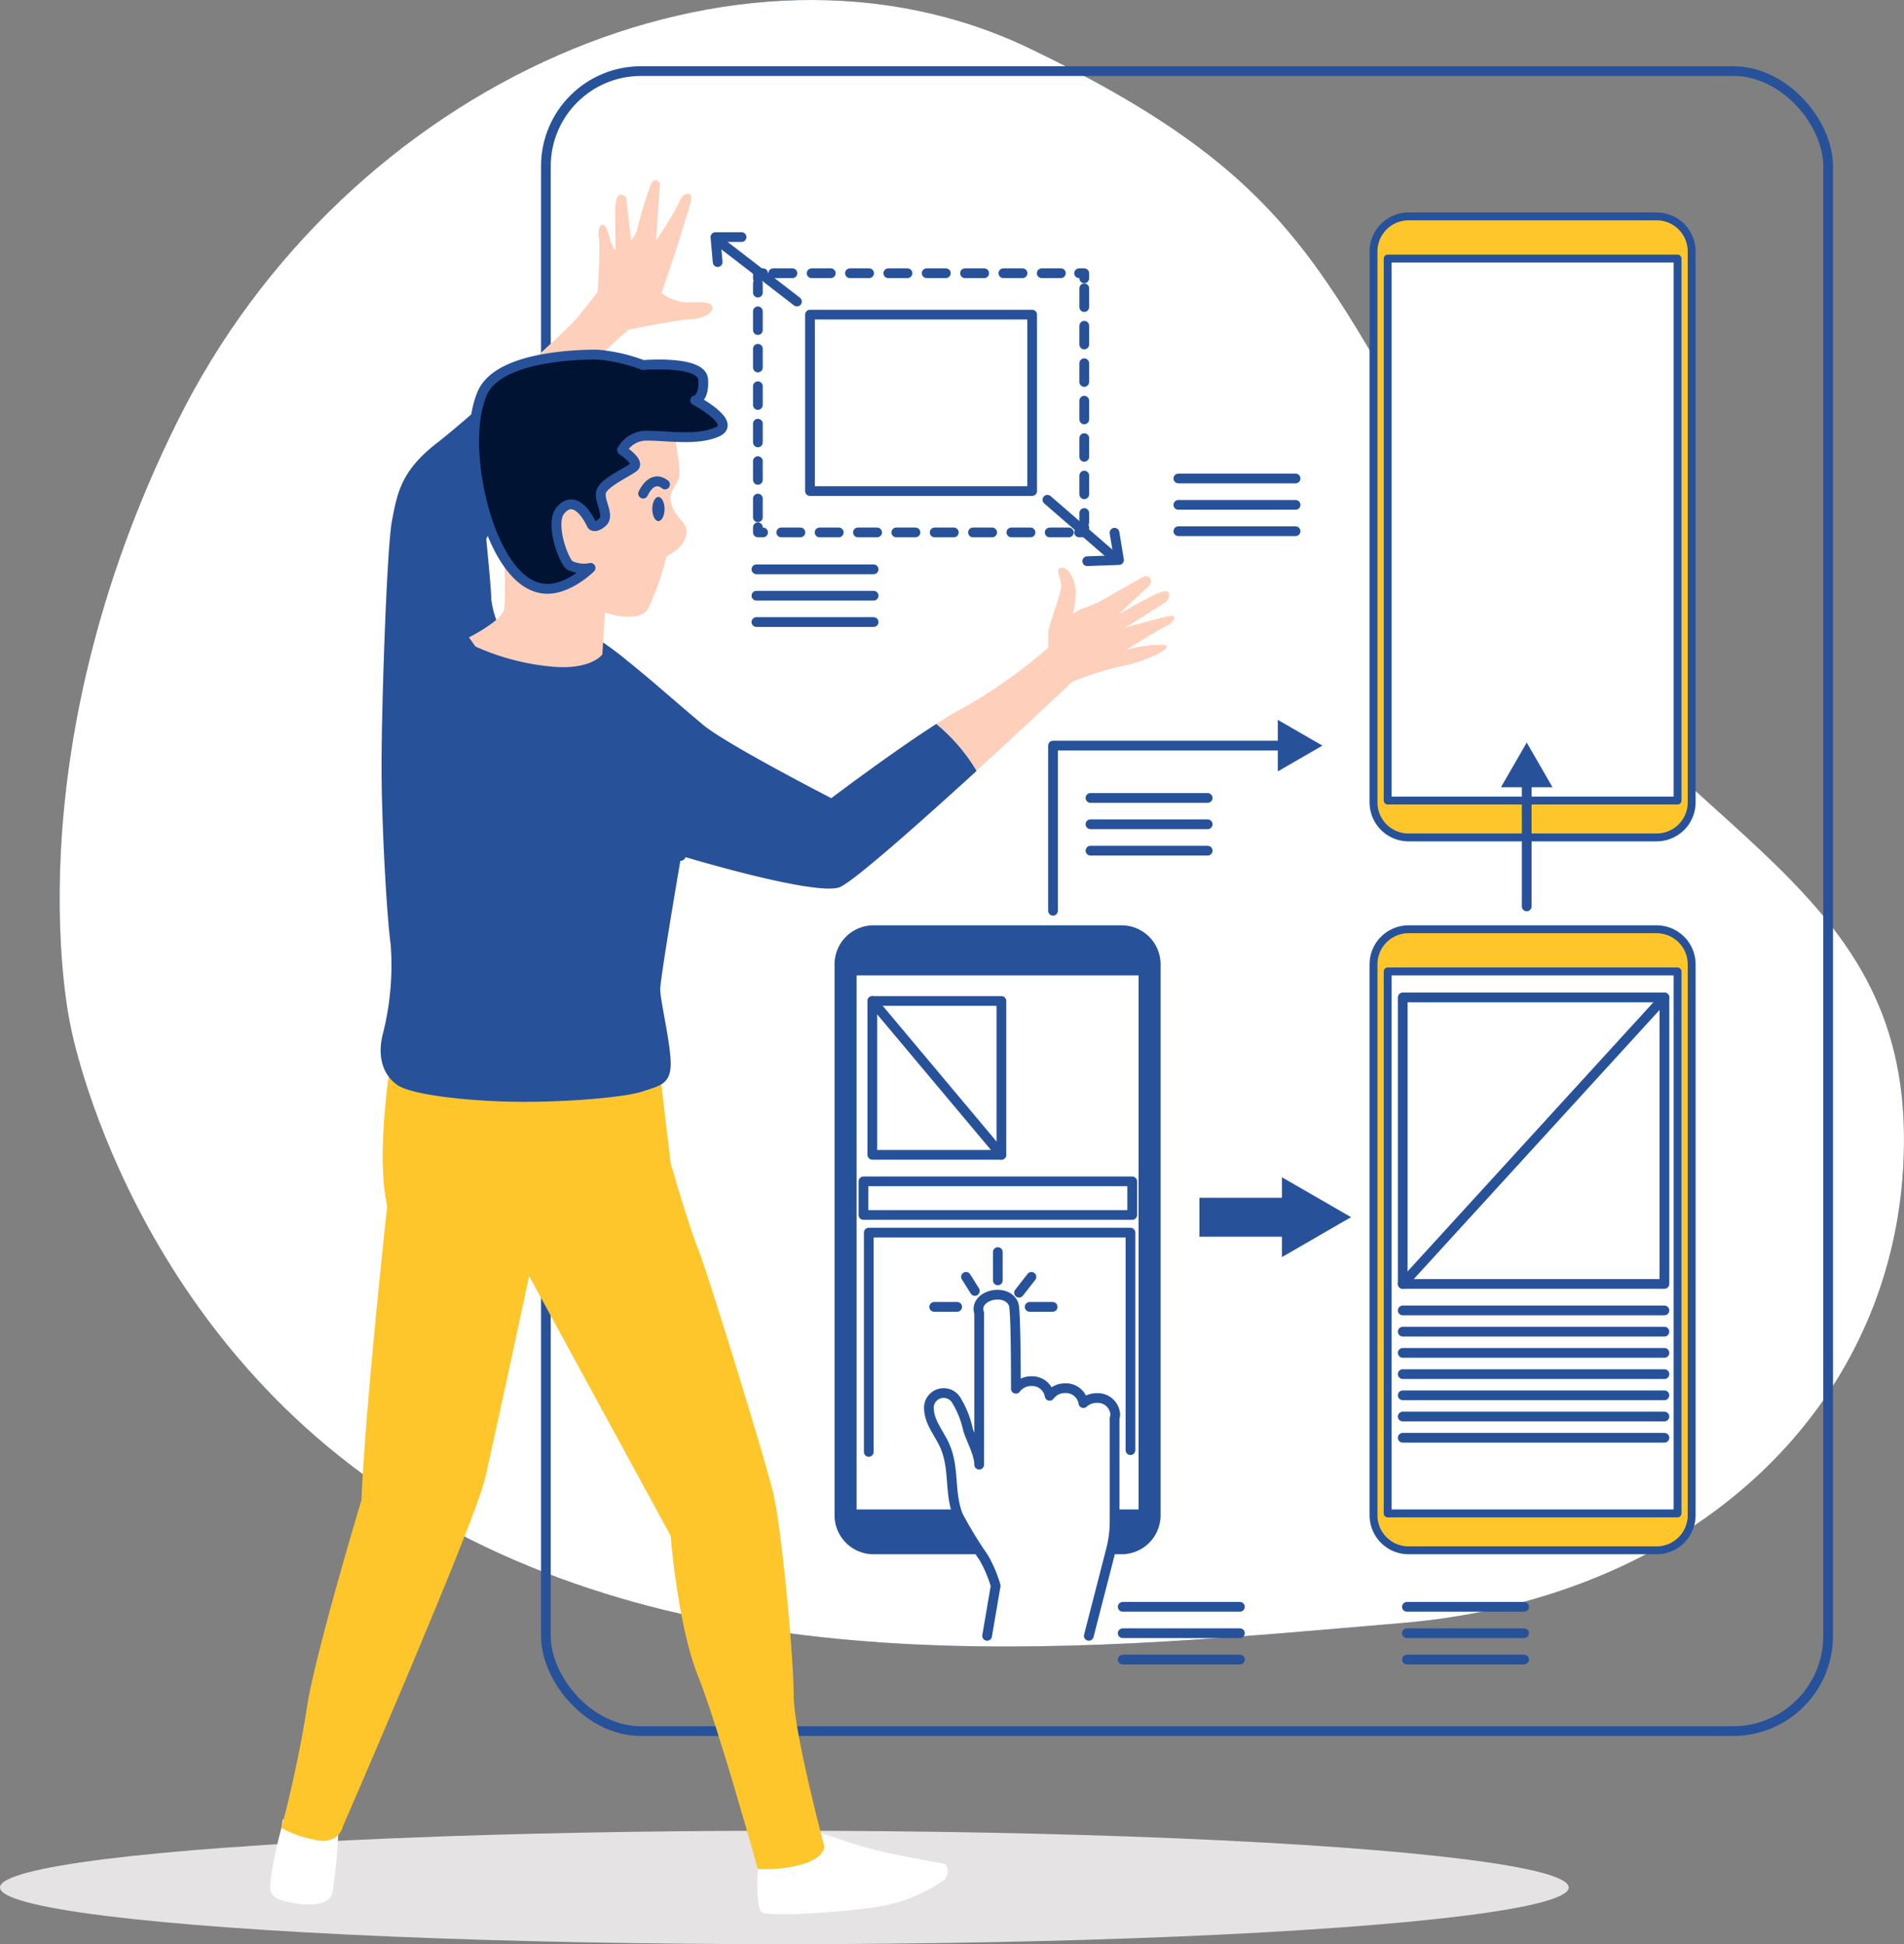 <svg xmlns="http://www.w3.org/2000/svg" width="200.263" height="204.448" viewBox="0 0 200.263 204.448">
  <rect x="0" y="0" width="200.263" height="204.448" fill="#808080" stroke="none"/>
  <g id="Group_33840" data-name="Group 33840" transform="translate(20375.063 6810.49)">
    <g id="freepik--background-simple--inject-86" transform="translate(-20368.791 -6810.49)">
      <path id="Path_3040" data-name="Path 3040" d="M89.283,170.413s6.2,33.435,37.672,51.569S197.53,235.8,229.316,233.109,282.56,208.936,282.1,181.45s-25.71-31.723-43.429-60.383-18.1-38.91-48.544-53.546-71.92,3.509-89.634,39.251S89.283,170.413,89.283,170.413Z" transform="translate(-88.118 -62.436)" fill="#27529a"/>
      <path id="Path_3041" data-name="Path 3041" d="M89.283,170.413s6.2,33.435,37.672,51.569S197.53,235.8,229.316,233.109,282.56,208.936,282.1,181.45s-25.71-31.723-43.429-60.383-18.1-38.91-48.544-53.546-71.92,3.509-89.634,39.251S89.283,170.413,89.283,170.413Z" transform="translate(-88.118 -62.436)" fill="#fff"/>
    </g>
    <g id="freepik--Floor--inject-86" transform="translate(-20375.063 -6617.972)">
      <ellipse id="Ellipse_70" data-name="Ellipse 70" cx="82.499" cy="5.965" rx="82.499" ry="5.965" transform="translate(0 0)" fill="#e5e3e3"/>
    </g>
    <g id="freepik--Graphics--inject-86" transform="translate(-20317.646 -6803.013)">
      <rect id="Rectangle_8857" data-name="Rectangle 8857" width="134.865" height="174.563" rx="10" transform="translate(0 0)" fill="none" stroke="#27529a" stroke-linecap="round" stroke-linejoin="round" stroke-width="1.023"/>
      <path id="Path_3042" data-name="Path 3042" d="M290.352,166.73v.542h-.542" transform="translate(-233.728 -118.76)" fill="none" stroke="#27529a" stroke-linecap="round" stroke-linejoin="round" stroke-width="1.023"/>
      <line id="Line_32" data-name="Line 32" x1="31.627" transform="translate(23.381 48.512)" fill="none" stroke="#27529a" stroke-linecap="round" stroke-linejoin="round" stroke-width="1.023" stroke-dasharray="2.017 2.017"/>
      <path id="Path_3043" data-name="Path 3043" d="M226.808,167.272h-.548v-.542" transform="translate(-203.963 -118.76)" fill="none" stroke="#27529a" stroke-linecap="round" stroke-linejoin="round" stroke-width="1.023"/>
      <line id="Line_33" data-name="Line 33" y1="24.599" transform="translate(22.297 22.323)" fill="none" stroke="#27529a" stroke-linecap="round" stroke-linejoin="round" stroke-width="1.023" stroke-dasharray="1.969 1.969"/>
      <path id="Path_3044" data-name="Path 3044" d="M226.26,117.022v-.542h.548" transform="translate(-203.963 -95.225)" fill="none" stroke="#27529a" stroke-linecap="round" stroke-linejoin="round" stroke-width="1.023"/>
      <line id="Line_34" data-name="Line 34" x2="31.632" transform="translate(23.913 21.255)" fill="none" stroke="#27529a" stroke-linecap="round" stroke-linejoin="round" stroke-width="1.023" stroke-dasharray="2.017 2.017"/>
      <path id="Path_3045" data-name="Path 3045" d="M289.81,116.48h.542v.542" transform="translate(-233.728 -95.225)" fill="none" stroke="#27529a" stroke-linecap="round" stroke-linejoin="round" stroke-width="1.023"/>
      <line id="Line_35" data-name="Line 35" y2="24.604" transform="translate(56.625 22.844)" fill="none" stroke="#27529a" stroke-linecap="round" stroke-linejoin="round" stroke-width="1.023" stroke-dasharray="1.969 1.969"/>
      <rect id="Rectangle_8858" data-name="Rectangle 8858" width="23.365" height="18.554" transform="translate(27.778 25.609)" fill="#fff" stroke="#27529a" stroke-linecap="round" stroke-linejoin="round" stroke-width="1.023"/>
      <line id="Line_36" data-name="Line 36" x1="8.017" y1="6.183" transform="translate(18.389 18.049)" fill="none" stroke="#27529a" stroke-linecap="round" stroke-linejoin="round" stroke-width="1.023"/>
      <line id="Line_37" data-name="Line 37" x2="6.874" y2="5.954" transform="translate(52.749 45.077)" fill="none" stroke="#27529a" stroke-linecap="round" stroke-linejoin="round" stroke-width="1.023"/>
      <path id="Path_3046" data-name="Path 3046" d="M218.1,111.962l-.234-2.632h2.749" transform="translate(-200.034 -91.876)" fill="none" stroke="#27529a" stroke-linecap="round" stroke-linejoin="round" stroke-width="1.023"/>
      <path id="Path_3047" data-name="Path 3047" d="M294.291,167.81l.473,2.871-3.344.122" transform="translate(-234.482 -119.266)" fill="none" stroke="#27529a" stroke-linecap="round" stroke-linejoin="round" stroke-width="1.023"/>
      <rect id="Rectangle_8859" data-name="Rectangle 8859" width="11.345" height="4.094" transform="translate(68.735 118.48)" fill="#27529a"/>
      <path id="Path_3048" data-name="Path 3048" d="M337.213,299.5l-7.273-4.195V303.7Z" transform="translate(-252.523 -178.983)" fill="#27529a"/>
      <path id="Path_3121" data-name="Path 3121" d="M3.684,0H29.777a3.684,3.684,0,0,1,3.684,3.684V61.622a3.684,3.684,0,0,1-3.684,3.684H3.684A3.684,3.684,0,0,1,0,61.622V3.684A3.684,3.684,0,0,1,3.684,0Z" transform="translate(30.776 90.245)" fill="#27529a" stroke="#27529a" stroke-linecap="round" stroke-width="0.829"/>
      <rect id="Rectangle_8861" data-name="Rectangle 8861" width="30.489" height="56.991" transform="translate(32.265 94.679)" fill="#fff" stroke="#27529a" stroke-linecap="round" stroke-linejoin="round" stroke-width="0.829"/>
      <path id="Path_3049" data-name="Path 3049" d="M276.916,354.4l2.329-9.038a11.767,11.767,0,0,0,.383-2.982v-10.84a1.659,1.659,0,0,0,.069-.431,1.834,1.834,0,0,0-1.935-1.712,2.042,2.042,0,0,0-1.414.532,1.855,1.855,0,0,0-1.919-1.568,1.989,1.989,0,0,0-1.632.8,1.861,1.861,0,0,0-1.914-1.542,2.01,2.01,0,0,0-1.637.8c0-1.435,0-8.32-.239-8.884-.7-1.813-4.253-.984-3.62.941V336.4c0-1.116-.829-2.589-1.175-3.674a9.936,9.936,0,0,0-1.191-3.03,1.553,1.553,0,0,0-2.913.925c.09,1.43,1.127,2.557,1.685,3.854,1.031,2.392.415,4.9,1.388,7.3a43.2,43.2,0,0,0,2.69,4.413,13.656,13.656,0,0,1,1.249,2.945l-.9,5.268" transform="translate(-219.813 -189.856)" fill="#fff" stroke="#27529a" stroke-linecap="round" stroke-linejoin="round" stroke-width="1.023"/>
      <line id="Line_38" data-name="Line 38" y2="2.977" transform="translate(47.534 124.19)" fill="none" stroke="#27529a" stroke-linecap="round" stroke-linejoin="round" stroke-width="1.023"/>
      <line id="Line_39" data-name="Line 39" x2="2.419" transform="translate(50.883 129.953)" fill="none" stroke="#27529a" stroke-linecap="round" stroke-linejoin="round" stroke-width="1.023"/>
      <line id="Line_40" data-name="Line 40" x2="2.419" transform="translate(40.84 129.953)" fill="none" stroke="#27529a" stroke-linecap="round" stroke-linejoin="round" stroke-width="1.023"/>
      <line id="Line_41" data-name="Line 41" x2="0.93" y2="1.483" transform="translate(44.19 126.795)" fill="none" stroke="#27529a" stroke-linecap="round" stroke-linejoin="round" stroke-width="1.023"/>
      <line id="Line_42" data-name="Line 42" y1="1.669" x2="1.303" transform="translate(49.766 126.795)" fill="none" stroke="#27529a" stroke-linecap="round" stroke-linejoin="round" stroke-width="1.023"/>
      <rect id="Rectangle_8862" data-name="Rectangle 8862" width="28.267" height="3.535" transform="translate(33.403 116.753)" fill="none" stroke="#27529a" stroke-linecap="round" stroke-linejoin="round" stroke-width="1.023"/>
      <rect id="Rectangle_8863" data-name="Rectangle 8863" width="13.578" height="16.178" transform="translate(34.333 97.784)" fill="none" stroke="#27529a" stroke-linecap="round" stroke-linejoin="round" stroke-width="1.023"/>
      <line id="Line_43" data-name="Line 43" x2="13.573" y2="16.178" transform="translate(34.333 97.784)" fill="none" stroke="#27529a" stroke-linecap="round" stroke-linejoin="round" stroke-width="1.023"/>
      <path id="Path_3050" data-name="Path 3050" d="M248.2,329.312V306.25h27.523v22.876" transform="translate(-214.239 -184.107)" fill="none" stroke="#27529a" stroke-linecap="round" stroke-linejoin="round" stroke-width="1.023"/>
      <path id="Path_3120" data-name="Path 3120" d="M3.684,0H29.777a3.684,3.684,0,0,1,3.684,3.684V61.622a3.684,3.684,0,0,1-3.684,3.684H3.684A3.684,3.684,0,0,1,0,61.622V3.684A3.684,3.684,0,0,1,3.684,0Z" transform="translate(87.05 90.245)" fill="#ffc62b" stroke="#27529a" stroke-linecap="round" stroke-width="0.829"/>
      <rect id="Rectangle_8865" data-name="Rectangle 8865" width="30.489" height="56.991" transform="translate(88.539 94.679)" fill="#fff" stroke="#27529a" stroke-linecap="round" stroke-linejoin="round" stroke-width="0.829"/>
      <rect id="Rectangle_8866" data-name="Rectangle 8866" width="27.523" height="30.128" transform="translate(90.123 97.412)" fill="none" stroke="#27529a" stroke-linecap="round" stroke-linejoin="round" stroke-width="1.023"/>
      <line id="Line_44" data-name="Line 44" x2="27.523" transform="translate(90.123 130.325)" fill="none" stroke="#27529a" stroke-linecap="round" stroke-linejoin="round" stroke-width="1.023"/>
      <line id="Line_45" data-name="Line 45" x2="27.523" transform="translate(90.123 132.558)" fill="none" stroke="#27529a" stroke-linecap="round" stroke-linejoin="round" stroke-width="1.023"/>
      <line id="Line_46" data-name="Line 46" x2="27.523" transform="translate(90.123 134.791)" fill="none" stroke="#27529a" stroke-linecap="round" stroke-linejoin="round" stroke-width="1.023"/>
      <line id="Line_47" data-name="Line 47" x2="27.523" transform="translate(90.123 137.024)" fill="none" stroke="#27529a" stroke-linecap="round" stroke-linejoin="round" stroke-width="1.023"/>
      <line id="Line_48" data-name="Line 48" x2="27.523" transform="translate(90.123 139.251)" fill="none" stroke="#27529a" stroke-linecap="round" stroke-linejoin="round" stroke-width="1.023"/>
      <line id="Line_49" data-name="Line 49" x2="27.523" transform="translate(90.123 141.484)" fill="none" stroke="#27529a" stroke-linecap="round" stroke-linejoin="round" stroke-width="1.023"/>
      <line id="Line_50" data-name="Line 50" x2="27.523" transform="translate(90.123 143.717)" fill="none" stroke="#27529a" stroke-linecap="round" stroke-linejoin="round" stroke-width="1.023"/>
      <line id="Line_51" data-name="Line 51" y1="30.128" x2="27.523" transform="translate(90.123 97.412)" fill="none" stroke="#27529a" stroke-linecap="round" stroke-linejoin="round" stroke-width="1.023"/>
      <path id="Path_3119" data-name="Path 3119" d="M3.684,0H29.777a3.684,3.684,0,0,1,3.684,3.684V61.622a3.684,3.684,0,0,1-3.684,3.684H3.684A3.684,3.684,0,0,1,0,61.622V3.684A3.684,3.684,0,0,1,3.684,0Z" transform="translate(87.05 15.279)" fill="#ffc62b" stroke="#27529a" stroke-linecap="round" stroke-width="0.829"/>
      <rect id="Rectangle_8868" data-name="Rectangle 8868" width="30.489" height="56.991" transform="translate(88.539 19.713)" fill="#fff" stroke="#27529a" stroke-linecap="round" stroke-linejoin="round" stroke-width="0.829"/>
      <path id="Path_3051" data-name="Path 3051" d="M284.65,227.289V209.92h24.439" transform="translate(-231.311 -138.989)" fill="none" stroke="#27529a" stroke-linecap="round" stroke-linejoin="round" stroke-width="1.023"/>
      <path id="Path_3052" data-name="Path 3052" d="M329.12,210.243l4.694-2.711-4.694-2.711Z" transform="translate(-252.139 -136.6)" fill="#27529a"/>
      <line id="Line_52" data-name="Line 52" y1="13.333" transform="translate(103.164 74.509)" fill="none" stroke="#27529a" stroke-linecap="round" stroke-linejoin="round" stroke-width="1.023"/>
      <path id="Path_3053" data-name="Path 3053" d="M378.693,214.01l-2.711-4.7-2.711,4.7Z" transform="translate(-272.817 -138.703)" fill="#27529a"/>
      <line id="Line_53" data-name="Line 53" x2="12.329" transform="translate(90.564 161.495)" fill="none" stroke="#27529a" stroke-linecap="round" stroke-linejoin="round" stroke-width="1.023"/>
      <line id="Line_54" data-name="Line 54" x2="12.329" transform="translate(90.564 164.27)" fill="none" stroke="#27529a" stroke-linecap="round" stroke-linejoin="round" stroke-width="1.023"/>
      <line id="Line_55" data-name="Line 55" x2="12.329" transform="translate(90.564 167.04)" fill="none" stroke="#27529a" stroke-linecap="round" stroke-linejoin="round" stroke-width="1.023"/>
      <line id="Line_56" data-name="Line 56" x2="12.329" transform="translate(60.67 161.495)" fill="none" stroke="#27529a" stroke-linecap="round" stroke-linejoin="round" stroke-width="1.023"/>
      <line id="Line_57" data-name="Line 57" x2="12.329" transform="translate(60.67 164.27)" fill="none" stroke="#27529a" stroke-linecap="round" stroke-linejoin="round" stroke-width="1.023"/>
      <line id="Line_58" data-name="Line 58" x2="12.329" transform="translate(60.67 167.04)" fill="none" stroke="#27529a" stroke-linecap="round" stroke-linejoin="round" stroke-width="1.023"/>
      <line id="Line_59" data-name="Line 59" x2="12.329" transform="translate(57.278 76.433)" fill="none" stroke="#27529a" stroke-linecap="round" stroke-linejoin="round" stroke-width="1.023"/>
      <line id="Line_60" data-name="Line 60" x2="12.329" transform="translate(57.278 79.203)" fill="none" stroke="#27529a" stroke-linecap="round" stroke-linejoin="round" stroke-width="1.023"/>
      <line id="Line_61" data-name="Line 61" x2="12.329" transform="translate(57.278 81.978)" fill="none" stroke="#27529a" stroke-linecap="round" stroke-linejoin="round" stroke-width="1.023"/>
      <line id="Line_62" data-name="Line 62" x2="12.329" transform="translate(66.524 42.839)" fill="none" stroke="#27529a" stroke-linecap="round" stroke-linejoin="round" stroke-width="1.023"/>
      <line id="Line_63" data-name="Line 63" x2="12.329" transform="translate(66.524 45.614)" fill="none" stroke="#27529a" stroke-linecap="round" stroke-linejoin="round" stroke-width="1.023"/>
      <line id="Line_64" data-name="Line 64" x2="12.329" transform="translate(66.524 48.384)" fill="none" stroke="#27529a" stroke-linecap="round" stroke-linejoin="round" stroke-width="1.023"/>
      <line id="Line_65" data-name="Line 65" x2="12.329" transform="translate(22.143 52.393)" fill="none" stroke="#27529a" stroke-linecap="round" stroke-linejoin="round" stroke-width="1.023"/>
      <line id="Line_66" data-name="Line 66" x2="12.329" transform="translate(22.143 55.168)" fill="none" stroke="#27529a" stroke-linecap="round" stroke-linejoin="round" stroke-width="1.023"/>
      <line id="Line_67" data-name="Line 67" x2="12.329" transform="translate(22.143 57.938)" fill="none" stroke="#27529a" stroke-linecap="round" stroke-linejoin="round" stroke-width="1.023"/>
    </g>
    <g id="freepik--Character--inject-86" transform="translate(-20346.646 -6791.534)">
      <path id="Path_3088" data-name="Path 3088" d="M130.985,423.213a45.906,45.906,0,0,0-1.143,5.513c0,1.111-.276,1.855,2.127,2.318s3.987.186,4.359-.925a56.239,56.239,0,0,0,.649-6.683l-5.848-1.116Z" transform="translate(-129.8 -249.949)" fill="#fff"/>
      <path id="Path_3089" data-name="Path 3089" d="M136.272,435.848a4.586,4.586,0,0,0,.159-.776,39.343,39.343,0,0,1-6.656-.532c0,1.063-.207,1.781,2.127,2.228S135.916,436.959,136.272,435.848Z" transform="translate(-129.771 -255.672)" fill="#fff"/>
      <path id="Path_3090" data-name="Path 3090" d="M232.485,424.78s1.855.649,4.551,1.483,8.182,1.765,8.714,1.855.532,1.207.09,1.675a16.419,16.419,0,0,1-5.752,2.594c-2.876.739-12.626,1.393-13.461.84-.7-.468-.463-5.013-.186-6.034S232.485,424.78,232.485,424.78Z" transform="translate(-174.92 -251.101)" fill="#fff"/>
      <path id="Path_3091" data-name="Path 3091" d="M245.917,433.063a1.388,1.388,0,0,0,.276-1.3,19.829,19.829,0,0,1-9.463,3.53,68.385,68.385,0,0,1-10.42-.053c.069.638.191,1.122.393,1.26.835.532,10.58-.1,13.461-.84A16.785,16.785,0,0,0,245.917,433.063Z" transform="translate(-174.986 -254.37)" fill="#fff"/>
      <path id="Path_3092" data-name="Path 3092" d="M143.483,272.57s-1.595,9.708-.362,15.1c0,0-2.334,21.382-2.7,30.909,0,0-5.029,16.715-5.752,21.925A128.34,128.34,0,0,1,132,353.076a11.382,11.382,0,0,0,3.594,1.26c2.52.532,2.876-1.441,2.876-1.441s13.823-31.808,14.918-36.481,4.662-21.377,4.662-21.377l14.886,27.315s.723,9.346,2.876,14.737,6.289,20.3,6.289,20.3a14.884,14.884,0,0,0,4.854-.532c2.158-.718,2.158-1.8,2.158-1.8s-3.238-12.042-3.238-15.992-1.255-17.432-2.153-21.207-7.012-23.541-7.911-25.7-2.876-8.985-2.876-8.985l-1.255-10.606S156.243,276.887,143.483,272.57Z" transform="translate(-130.815 -179.811)" fill="#ffc62b"/>
      <path id="Path_3093" data-name="Path 3093" d="M164.077,145.05a9.32,9.32,0,0,1-.829-2.892c0-1.1-.532-6.332-.532-6.332s7.975-14.445,10.181-17.2a33.775,33.775,0,0,1,4.817-4.817s5.37-1.1,6.47-1.1,2.339-.532,2.339-1.239-1.792-.532-2.892-.532a5.5,5.5,0,0,1-2.477-.962s1.792-5.13,2.339-7.156c.292-1.063,1.239-3.3.532-3.3s-.824.532-1.239,1.377-2.2,3.578-2.2,3.578l.409-6.055s-.532-.824-.962.138a41.419,41.419,0,0,0-1.377,4.54,3.323,3.323,0,0,1-.686,1.308l-.532-4.514s-.936-.994-1.1.728c-.09.957,0,4.131,0,4.678s-.532-.782-.532-.782-.324-1.494-.686-1.7-.686.276-.532,1.377-.138,5.641-.138,5.641-.824,1.1-2.063,2.616-11.164,10.457-14.886,13.349-4.126,5.231-4.678,8.118-1.1,19.671-1.1,25.737.532,15.683.962,18.852a28.96,28.96,0,0,1-.861,9.474c-.532,2.222,0,4.125,1.515,5.226S161.313,195,166.682,195s10.872-.532,12.525-1.1,2.919-.7,2.919-2.892-1.1-6.6-1.1-7.842,2.206-14.035,2.206-14.035,14.035,4.253,16.651,3.3,24.492-21.606,24.492-21.606a34.189,34.189,0,0,1,5.231-1.653c1.792-.276,4.54-1.51,4.678-1.925s-.276-.276-1.377-.276a12.972,12.972,0,0,0-2.892.532s3.759-2.382,4.407-2.616c.447-.165,1.217-1.18.138-.962-1.356.271-4.678,1.239-4.678,1.239l4.4-2.754s.686-1.1-.138-1.1-4.955,2.477-4.955,2.477l3.19-2.988c.622-.574.1-1.388-.633-.962l-3.721,2.127a14.409,14.409,0,0,1-2.871,1.281l-.686.415a18.189,18.189,0,0,0,.276-2.2c0-.691-.415-2.477-1.377-2.616s-.138,1.239-.138,1.925-1.377,4.253-1.377,4.817v1.653a54.091,54.091,0,0,1-8.942,6.332c-4.264,2.206-13.9,9.5-13.9,9.5s-11-5.646-13.482-7.709-5.231-4.54-7.975-6.741a34.152,34.152,0,0,0-4.54-3.19Z" transform="translate(-140.006 -98.092)" fill="#fecfba"/>
      <path id="Path_3096" data-name="Path 3096" d="M202.359,227.2s-6.454-1.776-9.809-5.136" transform="translate(-159.175 -156.154)" fill="none" stroke="#27529a" stroke-linecap="round" stroke-linejoin="round" stroke-width="1.035"/>
      <path id="Path_3118" data-name="Path 3118" d="M210.064,174.621c-4.673,2.988-11.037,7.8-11.037,7.8s-11-5.646-13.482-7.709-5.231-4.54-7.975-6.741a34.153,34.153,0,0,0-4.54-3.19l-8.942-.409a9.32,9.32,0,0,1-.829-2.892c0-1.1-.532-6.332-.532-6.332s4.12-7.443,7.257-12.68l-.25-.255A11.771,11.771,0,0,0,164.2,139.4c-2.594,2.3-5.173,4.519-6.7,5.71-3.721,2.887-4.126,5.231-4.678,8.118s-1.1,19.671-1.1,25.737.532,15.683.962,18.852a29.237,29.237,0,0,1-.856,9.516c-.532,2.222,0,4.126,1.515,5.226s7.975,1.792,13.344,1.792,10.872-.532,12.525-1.1,2.919-.7,2.919-2.892-1.1-6.6-1.1-7.842,2.206-14.035,2.206-14.035,14.035,4.253,16.651,3.3c1.393-.532,8.294-6.645,14.413-12.228A18.81,18.81,0,0,0,210.064,174.621Z" transform="translate(-140.006 -117.439)" fill="#27529a"/>
      <path id="Path_3104" data-name="Path 3104" d="M190.419,142.471s.829,4.678.829,5.917-1.377,1.653-.829,3.3,1.792,1.792,1.515,3.19-2.063,2.2-2.063,2.2a29.115,29.115,0,0,1-1.93,5.5c-.968,1.648-4.54.415-4.54.415l-.276,4.4s-1.239,1.792-5.779,1.239a25.2,25.2,0,0,1-7.565-2.063l-.691-.962s3.578-1.792,3.721-3.03,0-4.125,0-8.256-1.239-12.111,5.5-14.173S190.419,142.471,190.419,142.471Z" transform="translate(-148.187 -117.534)" fill="#fecfba"/>
      <path id="Path_3105" data-name="Path 3105" d="M182.5,150.48s-1.552-3.562-3.291-1.526c-1.127,1.324.276,5.231.962,5.779a3.45,3.45,0,0,0,2.2.276s-2.2,2.2-4.54,2.2-4.4-2.2-5.917-6.055-2.616-10.457-.962-14.45,10.186-4.126,12.111-4.126a17.537,17.537,0,0,1,4.817,1.1s6.194-.532,6.332,1.515-.829,2.2-.829,2.2,4.407,2.339,2.339,3.3-5.226.415-7.294.415a2.951,2.951,0,0,0-2.749,1.51s1.925,1.239,1.239,1.792-3.19,1.648-3.44,2.616.962,2.477.133,3.19S182.5,150.48,182.5,150.48Z" transform="translate(-148.673 -114.245)" fill="#001333" stroke="#27529a" stroke-linecap="round" stroke-linejoin="round" stroke-width="1.035"/>
      <path id="Path_3106" data-name="Path 3106" d="M206.662,162c0,.7-.292,1.271-.649,1.271s-.643-.569-.643-1.271.292-1.271.643-1.271S206.662,161.3,206.662,162Z" transform="translate(-165.179 -127.429)" fill="#27529a"/>
      <path id="Path_3107" data-name="Path 3107" d="M203.56,158.934s.888-2.073,2.3-.962" transform="translate(-164.331 -125.984)" fill="none" stroke="#27529a" stroke-linecap="round" stroke-linejoin="round" stroke-width="1.035"/>
    </g>
  </g>
</svg>
